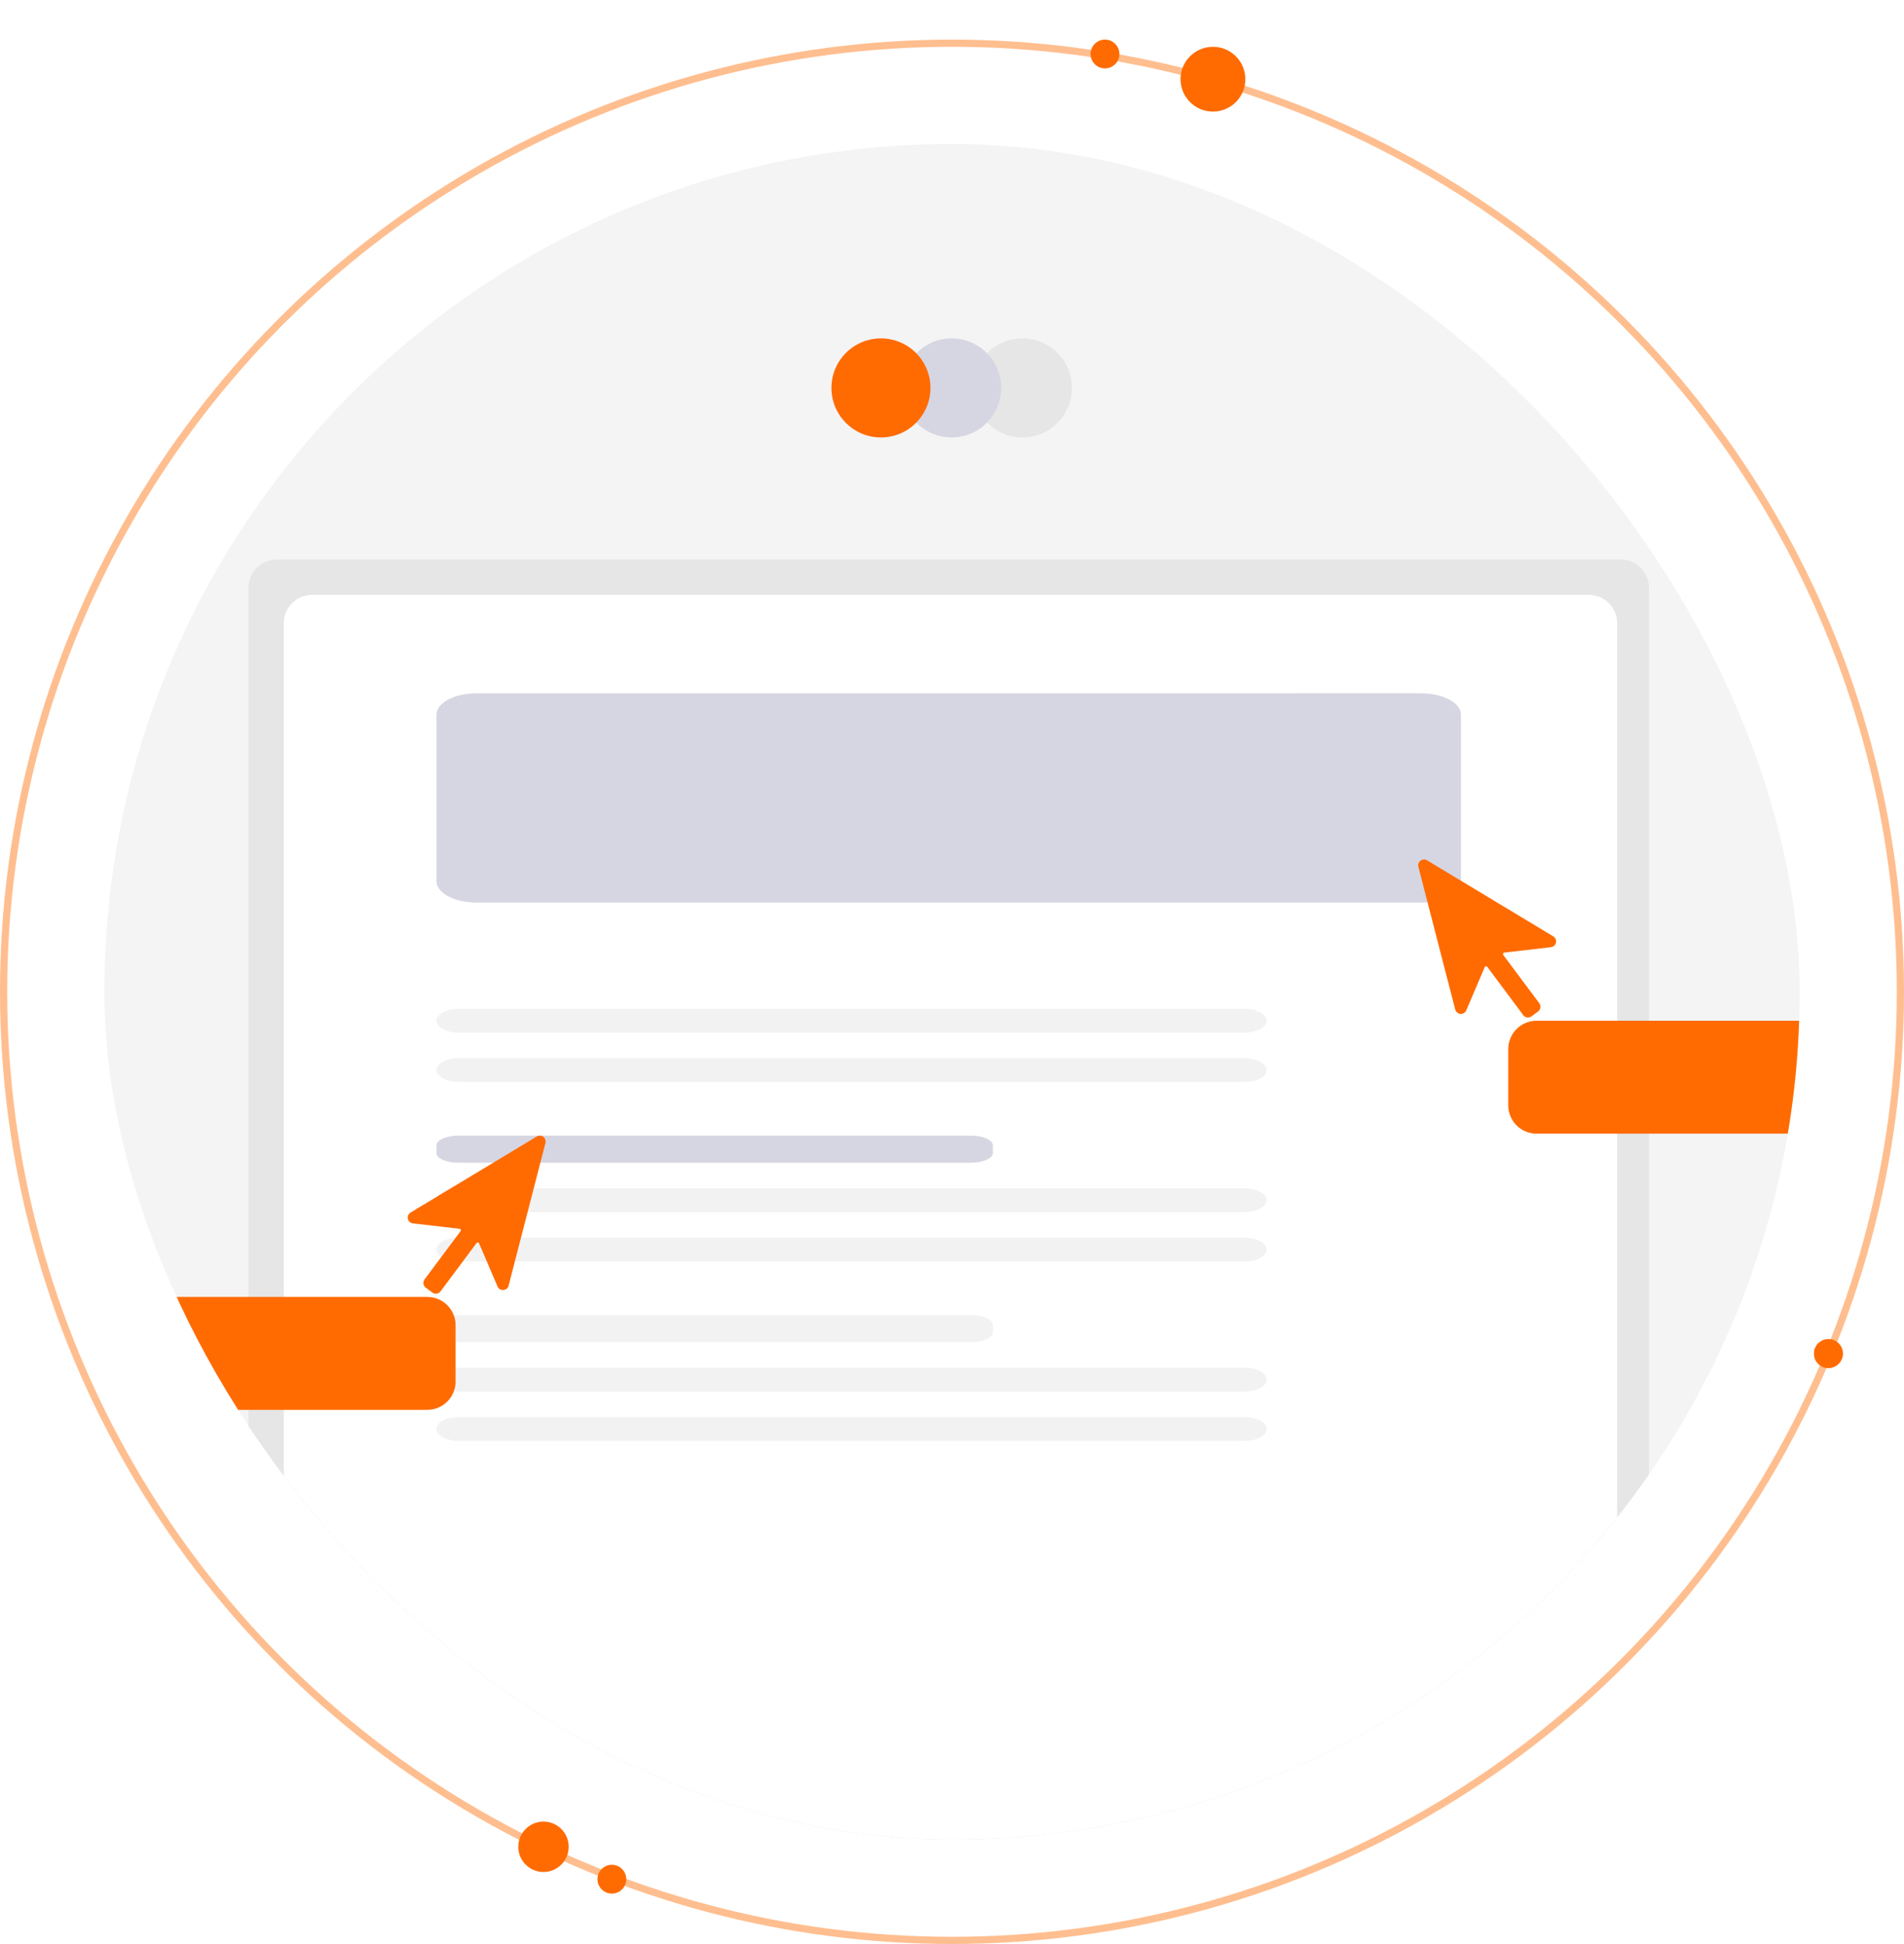 <?xml version="1.0" encoding="UTF-8"?> <svg xmlns="http://www.w3.org/2000/svg" width="529" height="540" viewBox="0 0 529 540" fill="none"><g clip-path="url(#clip0_105_1618)"><rect x="29" y="40" width="471" height="471" rx="235.5" fill="#F4F4F4"></rect><path d="M127.4 265.612C124.017 265.612 121.267 266.818 121.267 268.298V270.449C121.267 271.931 124.018 273.136 127.4 273.136H269.721C273.104 273.136 275.855 271.929 275.855 270.449V268.3C275.855 266.818 273.103 265.614 269.721 265.614L127.4 265.612Z" fill="#F2F2F2"></path><path d="M76.883 155.41H450.288C452.373 155.41 454.373 156.238 455.847 157.712C457.321 159.187 458.149 161.186 458.149 163.271V511.128H69.022V163.271C69.022 161.186 69.85 159.187 71.324 157.712C72.798 156.238 74.798 155.41 76.883 155.41Z" fill="#E6E6E6"></path><path d="M86.709 165.237H441.444C443.529 165.237 445.529 166.065 447.003 167.539C448.477 169.013 449.305 171.013 449.305 173.098V511.128H78.848V173.098C78.848 171.013 79.676 169.013 81.15 167.539C82.624 166.065 84.624 165.237 86.709 165.237Z" fill="white"></path><path d="M394.866 192.591C400.958 192.591 405.908 195.257 405.908 198.531V244.763C405.908 248.041 400.954 250.703 394.866 250.703H132.309C126.216 250.703 121.267 248.037 121.267 244.763V198.535C121.267 195.257 126.22 192.595 132.309 192.595" fill="#D6D6E3"></path><path d="M127.4 280.238C124.017 280.238 121.267 281.719 121.267 283.54C121.267 285.361 124.018 286.843 127.4 286.843H345.789C349.173 286.843 351.923 285.361 351.923 283.54C351.923 281.719 349.172 280.238 345.789 280.238H127.4Z" fill="#F2F2F2"></path><path d="M127.4 293.946C124.017 293.946 121.267 295.428 121.267 297.249C121.267 299.07 124.018 300.552 127.4 300.552H345.789C349.173 300.552 351.923 299.07 351.923 297.249C351.923 295.428 349.172 293.946 345.789 293.946H127.4Z" fill="#F2F2F2"></path><path d="M127.4 315.459C124.017 315.459 121.267 316.666 121.267 318.146V320.297C121.267 321.779 124.018 322.984 127.4 322.984H269.721C273.104 322.984 275.855 321.777 275.855 320.297V318.148C275.855 316.666 273.103 315.461 269.721 315.461L127.4 315.459Z" fill="#D6D6E3"></path><path d="M127.4 330.086C124.017 330.086 121.267 331.568 121.267 333.389C121.267 335.209 124.018 336.691 127.4 336.691H345.789C349.173 336.691 351.923 335.209 351.923 333.389C351.923 331.568 349.172 330.086 345.789 330.086H127.4Z" fill="#F2F2F2"></path><path d="M127.4 343.795C124.017 343.795 121.267 345.277 121.267 347.098C121.267 348.918 124.018 350.4 127.4 350.4H345.789C349.173 350.4 351.923 348.918 351.923 347.098C351.923 345.277 349.172 343.795 345.789 343.795H127.4Z" fill="#F2F2F2"></path><path d="M127.4 365.308C124.017 365.308 121.267 366.515 121.267 367.995V370.146C121.267 371.627 124.018 372.832 127.4 372.832H269.721C273.104 372.832 275.855 371.626 275.855 370.146V367.997C275.855 366.515 273.103 365.31 269.721 365.31L127.4 365.308Z" fill="#F2F2F2"></path><path d="M127.4 379.934C124.017 379.934 121.267 381.416 121.267 383.237C121.267 385.057 124.018 386.539 127.4 386.539H345.789C349.173 386.539 351.923 385.057 351.923 383.237C351.923 381.416 349.172 379.934 345.789 379.934H127.4Z" fill="#F2F2F2"></path><path d="M127.4 393.643C124.017 393.643 121.267 395.124 121.267 396.945C121.267 398.766 124.018 400.248 127.4 400.248H345.789C349.173 400.248 351.923 398.766 351.923 396.945C351.923 395.124 349.172 393.643 345.789 393.643H127.4Z" fill="#F2F2F2"></path><path d="M424.532 282.649C424.452 282.649 424.373 282.643 424.294 282.631C424.083 282.601 423.879 282.529 423.696 282.419C423.512 282.31 423.352 282.165 423.225 281.993L413.211 268.566C413.169 268.509 413.112 268.464 413.047 268.437C412.982 268.409 412.911 268.398 412.841 268.407C412.77 268.415 412.704 268.441 412.647 268.484C412.59 268.526 412.545 268.582 412.517 268.647L407.385 280.654C407.251 280.966 407.022 281.228 406.731 281.404C406.441 281.58 406.102 281.66 405.763 281.634C405.425 281.608 405.103 281.476 404.842 281.258C404.582 281.04 404.397 280.745 404.312 280.416L394.071 240.776C393.99 240.463 394.005 240.133 394.112 239.829C394.22 239.524 394.416 239.258 394.675 239.065C394.934 238.872 395.245 238.76 395.567 238.744C395.89 238.728 396.21 238.808 396.487 238.975L431.554 260.102C431.845 260.278 432.073 260.54 432.207 260.851C432.342 261.163 432.375 261.509 432.303 261.841C432.231 262.173 432.057 262.474 431.806 262.702C431.554 262.93 431.238 263.073 430.901 263.113L417.93 264.616C417.859 264.625 417.792 264.651 417.736 264.693C417.679 264.736 417.634 264.792 417.606 264.857C417.578 264.922 417.568 264.993 417.576 265.064C417.584 265.134 417.61 265.201 417.653 265.258L427.67 278.68C427.927 279.026 428.037 279.461 427.975 279.888C427.913 280.315 427.684 280.7 427.339 280.959L425.505 282.325C425.224 282.534 424.882 282.646 424.532 282.644V282.649Z" fill="#FF6B00"></path><path d="M426.908 283.54H507.764C509.849 283.54 511.849 284.369 513.323 285.843C514.797 287.317 515.625 289.317 515.625 291.401V307.046C515.625 309.131 514.797 311.131 513.323 312.605C511.849 314.079 509.849 314.907 507.764 314.907H426.908C424.823 314.907 422.824 314.079 421.349 312.605C419.875 311.131 419.047 309.131 419.047 307.046V291.401C419.047 289.317 419.875 287.317 421.349 285.843C422.824 284.369 424.823 283.54 426.908 283.54Z" fill="#FF6B00"></path><path d="M121.092 359.367C121.172 359.367 121.251 359.361 121.33 359.349C121.542 359.319 121.745 359.247 121.928 359.137C122.112 359.028 122.272 358.883 122.399 358.712L132.408 345.285C132.451 345.228 132.507 345.184 132.572 345.156C132.637 345.128 132.709 345.118 132.779 345.126C132.849 345.134 132.916 345.161 132.973 345.203C133.029 345.245 133.074 345.301 133.102 345.366L138.235 357.373C138.369 357.685 138.597 357.948 138.888 358.123C139.179 358.299 139.517 358.38 139.856 358.353C140.195 358.327 140.517 358.196 140.777 357.977C141.037 357.759 141.223 357.464 141.307 357.135L151.548 317.495C151.629 317.183 151.615 316.853 151.507 316.548C151.4 316.243 151.204 315.977 150.945 315.784C150.686 315.591 150.375 315.479 150.052 315.463C149.729 315.447 149.409 315.528 149.132 315.694L114.065 336.821C113.775 336.997 113.546 337.259 113.412 337.571C113.278 337.882 113.244 338.228 113.316 338.56C113.388 338.892 113.562 339.193 113.814 339.421C114.065 339.649 114.382 339.793 114.719 339.832L127.69 341.335C127.76 341.344 127.827 341.37 127.884 341.413C127.941 341.455 127.985 341.511 128.013 341.576C128.041 341.641 128.052 341.713 128.044 341.783C128.036 341.853 128.009 341.92 127.967 341.977L117.954 355.398C117.696 355.744 117.586 356.179 117.648 356.606C117.71 357.033 117.939 357.418 118.285 357.677L120.119 359.044C120.4 359.252 120.741 359.364 121.091 359.362L121.092 359.367Z" fill="#FF6B00"></path><path d="M118.717 360.258H37.861C35.776 360.258 33.777 361.087 32.303 362.561C30.828 364.035 30 366.035 30 368.119V383.764C30 385.849 30.828 387.849 32.303 389.323C33.777 390.797 35.776 391.625 37.861 391.625H118.717C120.802 391.625 122.802 390.797 124.276 389.323C125.75 387.849 126.578 385.849 126.578 383.764V368.119C126.578 366.035 125.75 364.035 124.276 362.561C122.802 361.087 120.802 360.258 118.717 360.258Z" fill="#FF6B00"></path><path d="M284.062 121.514C291.66 121.514 297.819 115.355 297.819 107.757C297.819 100.159 291.66 94 284.062 94C276.464 94 270.305 100.159 270.305 107.757C270.305 115.355 276.464 121.514 284.062 121.514Z" fill="#E6E6E6"></path><path d="M264.408 121.514C272.006 121.514 278.165 115.355 278.165 107.757C278.165 100.159 272.006 94 264.408 94C256.811 94 250.651 100.159 250.651 107.757C250.651 115.355 256.811 121.514 264.408 121.514Z" fill="#D6D6E3"></path><path d="M244.757 121.514C252.355 121.514 258.514 115.355 258.514 107.757C258.514 100.159 252.355 94 244.757 94C237.159 94 231 100.159 231 107.757C231 115.355 237.159 121.514 244.757 121.514Z" fill="#FF6B00"></path></g><g filter="url(#filter0_f_105_1618)"><circle cx="307" cy="15" r="3" fill="#FF6B00"></circle></g><g filter="url(#filter1_f_105_1618)"><circle cx="337" cy="22" r="7" fill="#FF6B00"></circle></g><g filter="url(#filter2_f_105_1618)"><circle cx="170" cy="522" r="3" fill="#FF6B00"></circle></g><g filter="url(#filter3_f_105_1618)"><circle cx="508" cy="376" r="4" fill="#FF6B00"></circle></g><circle cx="264.5" cy="275.5" r="263.5" stroke="#FF6B00" stroke-opacity="0.44" stroke-width="2"></circle><circle cx="337" cy="22" r="9" fill="#FF6B00"></circle><g filter="url(#filter4_f_105_1618)"><circle cx="151" cy="513" r="6" fill="#FF6B00"></circle></g><circle cx="151" cy="513" r="7" fill="#FF6B00"></circle><circle cx="307" cy="15" r="4" fill="#FF6B00"></circle><circle cx="508" cy="376" r="4" fill="#FF6B00"></circle><circle cx="170" cy="522" r="4" fill="#FF6B00"></circle><defs><filter id="filter0_f_105_1618" x="292" y="0" width="30" height="30" filterUnits="userSpaceOnUse" color-interpolation-filters="sRGB"><feFlood flood-opacity="0" result="BackgroundImageFix"></feFlood><feBlend mode="normal" in="SourceGraphic" in2="BackgroundImageFix" result="shape"></feBlend><feGaussianBlur stdDeviation="6" result="effect1_foregroundBlur_105_1618"></feGaussianBlur></filter><filter id="filter1_f_105_1618" x="318" y="3" width="38" height="38" filterUnits="userSpaceOnUse" color-interpolation-filters="sRGB"><feFlood flood-opacity="0" result="BackgroundImageFix"></feFlood><feBlend mode="normal" in="SourceGraphic" in2="BackgroundImageFix" result="shape"></feBlend><feGaussianBlur stdDeviation="6" result="effect1_foregroundBlur_105_1618"></feGaussianBlur></filter><filter id="filter2_f_105_1618" x="155" y="507" width="30" height="30" filterUnits="userSpaceOnUse" color-interpolation-filters="sRGB"><feFlood flood-opacity="0" result="BackgroundImageFix"></feFlood><feBlend mode="normal" in="SourceGraphic" in2="BackgroundImageFix" result="shape"></feBlend><feGaussianBlur stdDeviation="6" result="effect1_foregroundBlur_105_1618"></feGaussianBlur></filter><filter id="filter3_f_105_1618" x="494" y="362" width="28" height="28" filterUnits="userSpaceOnUse" color-interpolation-filters="sRGB"><feFlood flood-opacity="0" result="BackgroundImageFix"></feFlood><feBlend mode="normal" in="SourceGraphic" in2="BackgroundImageFix" result="shape"></feBlend><feGaussianBlur stdDeviation="5" result="effect1_foregroundBlur_105_1618"></feGaussianBlur></filter><filter id="filter4_f_105_1618" x="133" y="495" width="36" height="36" filterUnits="userSpaceOnUse" color-interpolation-filters="sRGB"><feFlood flood-opacity="0" result="BackgroundImageFix"></feFlood><feBlend mode="normal" in="SourceGraphic" in2="BackgroundImageFix" result="shape"></feBlend><feGaussianBlur stdDeviation="6" result="effect1_foregroundBlur_105_1618"></feGaussianBlur></filter><clipPath id="clip0_105_1618"><rect x="29" y="40" width="471" height="471" rx="235.5" fill="white"></rect></clipPath></defs></svg> 